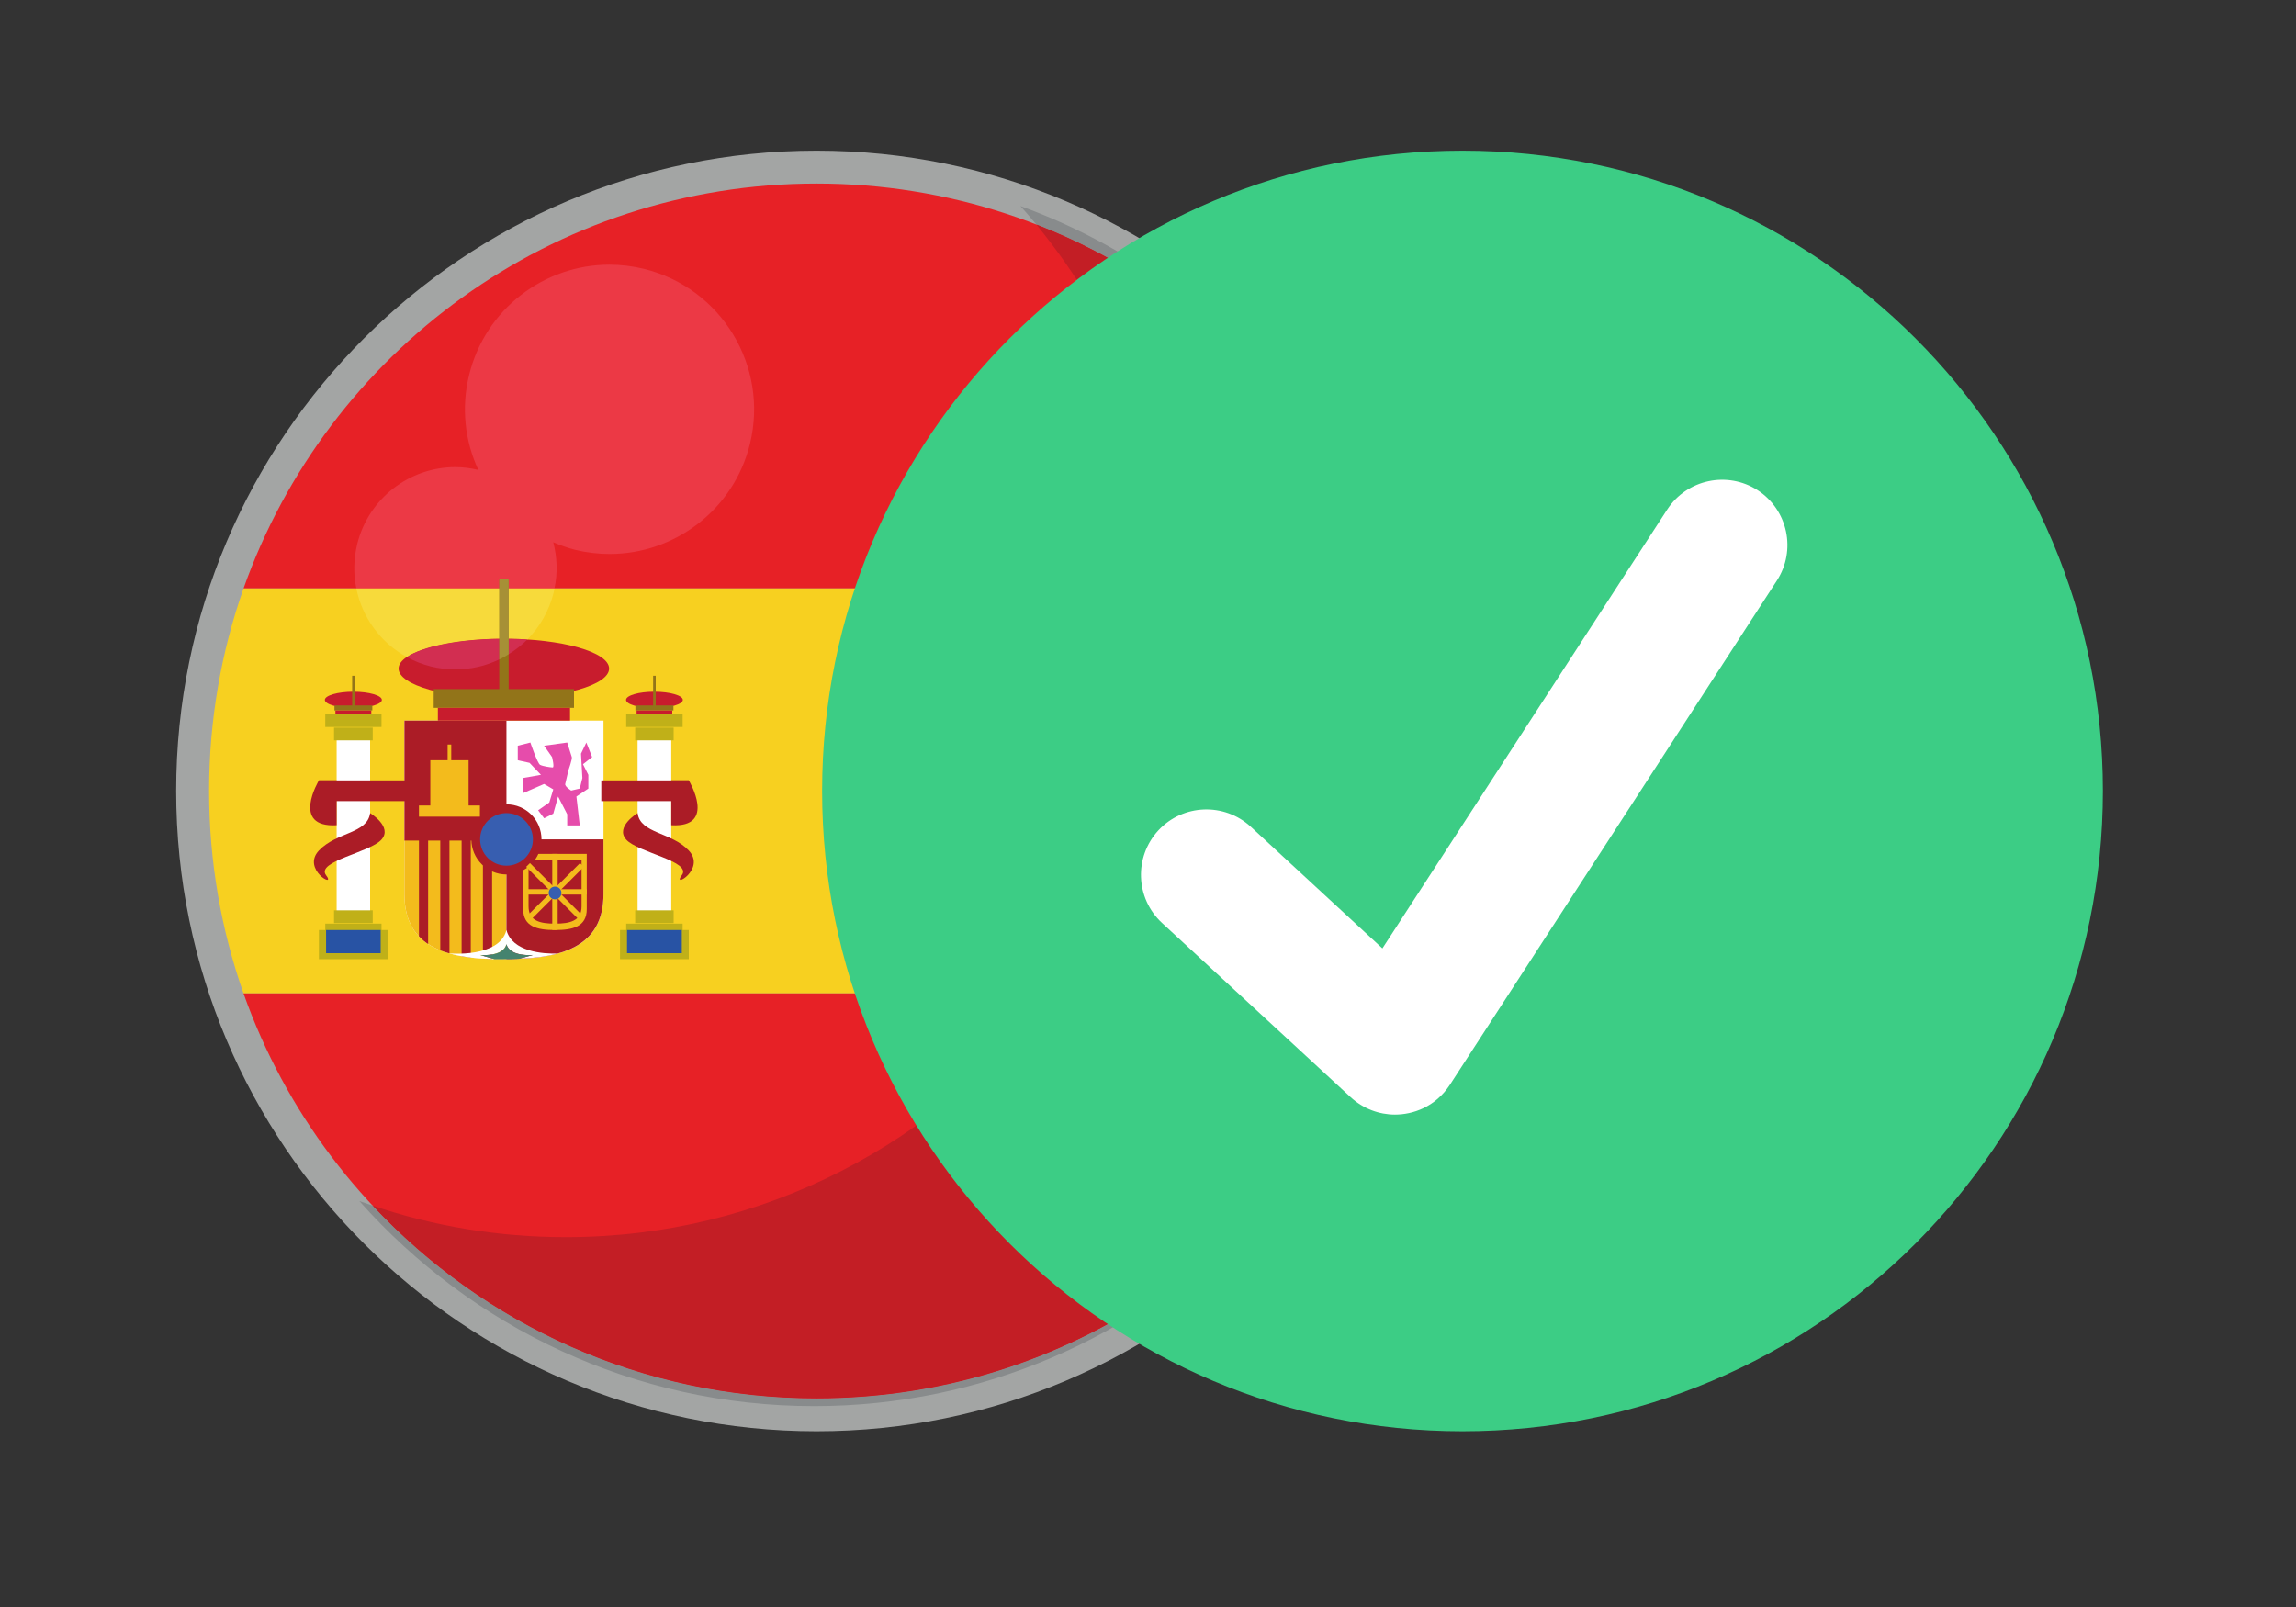 <svg xmlns="http://www.w3.org/2000/svg" xmlns:xlink="http://www.w3.org/1999/xlink" width="60" viewBox="0 0 45 31.5" height="42" preserveAspectRatio="xMidYMid meet"><rect x="0" y="0" width="45" height="31.5" fill="#333333" stroke="none"/><defs><clipPath id="id1"><path d="M 3.453 2.953 L 28.555 2.953 L 28.555 28.055 L 3.453 28.055 Z M 3.453 2.953 " clip-rule="nonzero"></path></clipPath><clipPath id="id2"><path d="M 16.113 2.953 L 41.215 2.953 L 41.215 28.055 L 16.113 28.055 Z M 16.113 2.953 " clip-rule="nonzero"></path></clipPath><clipPath id="id3"><path d="M 19.438 6.348 L 37.895 6.348 L 37.895 24.805 L 19.438 24.805 Z M 19.438 6.348 " clip-rule="nonzero"></path></clipPath></defs><g clip-path="url(#id1)"><path fill="#a3a5a4" d="M 16.004 2.953 C 9.082 2.953 3.453 8.582 3.453 15.504 C 3.453 22.426 9.082 28.055 16.004 28.055 C 22.922 28.055 28.555 22.426 28.555 15.504 C 28.555 8.582 22.922 2.953 16.004 2.953 " fill-opacity="1" fill-rule="nonzero"></path></g><path fill="#e72126" d="M 16.004 3.598 C 10.82 3.598 6.41 6.91 4.773 11.535 L 27.23 11.535 C 25.598 6.91 21.188 3.598 16.004 3.598 " fill-opacity="1" fill-rule="nonzero"></path><path fill="#f7d020" d="M 27.91 15.504 C 27.91 14.113 27.672 12.777 27.23 11.535 L 4.773 11.535 C 4.336 12.777 4.098 14.113 4.098 15.504 C 4.098 16.895 4.336 18.23 4.773 19.473 L 27.23 19.473 C 27.672 18.23 27.91 16.895 27.91 15.504 " fill-opacity="1" fill-rule="nonzero"></path><path fill="#e72126" d="M 27.23 19.473 L 4.773 19.473 C 6.41 24.098 10.82 27.41 16.004 27.41 C 21.188 27.41 25.598 24.098 27.23 19.473 " fill-opacity="1" fill-rule="nonzero"></path><path fill="#ffffff" d="M 7.926 14.125 L 7.926 17.523 C 7.926 18.602 8.797 18.801 9.875 18.801 C 10.953 18.801 11.828 18.602 11.828 17.523 L 11.828 14.125 L 7.926 14.125 " fill-opacity="1" fill-rule="nonzero"></path><path fill="#f3bb1c" d="M 9.926 16.465 L 7.926 16.465 L 7.926 17.523 C 7.926 18.602 8.797 18.801 9.875 18.801 C 9.895 18.801 9.91 18.801 9.926 18.801 L 9.926 16.465 " fill-opacity="1" fill-rule="nonzero"></path><path fill="#ab1c26" d="M 9.926 16.453 L 9.926 18.801 C 10.98 18.793 11.828 18.582 11.828 17.523 L 11.828 16.453 L 9.926 16.453 " fill-opacity="1" fill-rule="nonzero"></path><path fill="#ab1c26" d="M 9.926 14.125 L 7.926 14.125 L 7.926 16.477 L 9.926 16.477 L 9.926 14.125 " fill-opacity="1" fill-rule="nonzero"></path><path fill="#ab1c26" d="M 8.211 18.352 C 8.266 18.41 8.324 18.461 8.391 18.504 L 8.391 16.465 L 8.211 16.465 L 8.211 18.352 " fill-opacity="1" fill-rule="nonzero"></path><path fill="#ab1c26" d="M 8.809 16.465 L 8.629 16.465 L 8.629 18.629 C 8.688 18.652 8.746 18.668 8.809 18.688 L 8.809 16.465 " fill-opacity="1" fill-rule="nonzero"></path><path fill="#ab1c26" d="M 9.227 16.465 L 9.047 16.465 L 9.047 18.742 C 9.105 18.75 9.164 18.762 9.227 18.766 L 9.227 16.465 " fill-opacity="1" fill-rule="nonzero"></path><path fill="#ab1c26" d="M 9.645 16.465 L 9.465 16.465 L 9.465 18.789 C 9.523 18.793 9.586 18.797 9.645 18.797 L 9.645 16.465 " fill-opacity="1" fill-rule="nonzero"></path><path fill="#f3bb1c" d="M 11.398 17.766 C 11.398 18.055 11.164 18.105 10.879 18.105 C 10.59 18.105 10.359 18.055 10.359 17.766 L 10.359 16.863 L 11.398 16.863 Z M 10.254 16.738 L 10.254 17.82 C 10.254 18.168 10.535 18.23 10.879 18.23 C 11.223 18.23 11.5 18.168 11.5 17.82 L 11.5 16.738 L 10.254 16.738 " fill-opacity="1" fill-rule="nonzero"></path><path fill="#ab1c26" d="M 10.613 16.453 C 10.613 16.832 10.309 17.141 9.926 17.141 C 9.547 17.141 9.238 16.832 9.238 16.453 C 9.238 16.074 9.547 15.766 9.926 15.766 C 10.309 15.766 10.613 16.074 10.613 16.453 " fill-opacity="1" fill-rule="nonzero"></path><path fill="#375eb0" d="M 10.445 16.453 C 10.445 16.738 10.211 16.969 9.926 16.969 C 9.641 16.969 9.41 16.738 9.41 16.453 C 9.41 16.168 9.641 15.938 9.926 15.938 C 10.211 15.938 10.445 16.168 10.445 16.453 " fill-opacity="1" fill-rule="nonzero"></path><path fill="#f3bb1c" d="M 10.93 18.227 L 10.824 18.227 L 10.824 16.738 L 10.93 16.738 L 10.93 18.227 " fill-opacity="1" fill-rule="nonzero"></path><path fill="#f3bb1c" d="M 10.254 17.535 L 10.254 17.43 L 11.5 17.43 L 11.5 17.535 L 10.254 17.535 " fill-opacity="1" fill-rule="nonzero"></path><path fill="#f3bb1c" d="M 11.441 17.973 L 11.367 18.047 L 10.312 16.992 L 10.387 16.918 L 11.441 17.973 " fill-opacity="1" fill-rule="nonzero"></path><path fill="#f3bb1c" d="M 10.312 17.973 L 10.387 18.047 L 11.441 16.992 L 11.367 16.918 L 10.312 17.973 " fill-opacity="1" fill-rule="nonzero"></path><path fill="#375eb0" d="M 11.004 17.504 C 11.004 17.574 10.945 17.629 10.879 17.629 C 10.809 17.629 10.754 17.574 10.754 17.504 C 10.754 17.434 10.809 17.379 10.879 17.379 C 10.945 17.379 11.004 17.434 11.004 17.504 " fill-opacity="1" fill-rule="nonzero"></path><path fill="#ffffff" d="M 9.926 18.23 C 9.785 18.781 8.809 18.688 8.809 18.688 C 9.066 18.762 9.367 18.793 9.691 18.801 L 9.41 18.719 C 9.41 18.719 9.863 18.762 9.926 18.508 C 9.992 18.762 10.445 18.719 10.445 18.719 L 10.176 18.793 C 10.449 18.781 10.699 18.754 10.922 18.691 C 10.652 18.699 10.039 18.66 9.926 18.23 " fill-opacity="1" fill-rule="nonzero"></path><path fill="#45836f" d="M 9.926 18.508 C 9.863 18.762 9.41 18.719 9.41 18.719 L 9.691 18.801 C 9.754 18.801 9.812 18.801 9.875 18.801 C 9.98 18.801 10.078 18.801 10.176 18.793 L 10.445 18.719 C 10.445 18.719 9.992 18.762 9.926 18.508 " fill-opacity="1" fill-rule="nonzero"></path><path fill="#f3bb1c" d="M 9.184 15.789 L 9.184 14.902 L 8.844 14.902 L 8.844 14.594 L 8.773 14.594 L 8.773 14.902 L 8.434 14.902 L 8.434 15.789 L 8.211 15.789 L 8.211 16.008 L 9.406 16.008 L 9.406 15.789 L 9.184 15.789 " fill-opacity="1" fill-rule="nonzero"></path><path fill="#e64cab" d="M 10.602 15.188 L 10.25 15.25 L 10.25 15.547 L 10.664 15.367 L 10.844 15.473 L 10.766 15.73 L 10.547 15.883 L 10.664 16.039 L 10.844 15.949 L 10.938 15.613 L 11.117 15.961 L 11.117 16.18 L 11.363 16.18 L 11.297 15.613 L 11.531 15.457 L 11.531 15.188 L 11.426 14.98 L 11.605 14.84 L 11.492 14.555 L 11.387 14.773 L 11.414 15.25 L 11.363 15.457 L 11.195 15.496 C 11.195 15.496 11.066 15.418 11.078 15.367 C 11.09 15.316 11.141 15.098 11.141 15.098 C 11.141 15.098 11.219 14.879 11.207 14.84 C 11.195 14.801 11.117 14.555 11.117 14.555 L 10.664 14.617 L 10.82 14.84 C 10.82 14.84 10.871 15.043 10.832 15.043 C 10.793 15.043 10.637 15.02 10.586 14.992 C 10.535 14.969 10.395 14.555 10.395 14.555 L 10.148 14.617 L 10.148 14.902 L 10.379 14.953 L 10.602 15.188 " fill-opacity="1" fill-rule="nonzero"></path><path fill="#c81c2d" d="M 11.938 13.105 C 11.938 13.43 11.016 13.691 9.875 13.691 C 8.738 13.691 7.812 13.43 7.812 13.105 C 7.812 12.781 8.738 12.52 9.875 12.52 C 11.016 12.52 11.938 12.781 11.938 13.105 " fill-opacity="1" fill-rule="nonzero"></path><path fill="#927419" d="M 11.25 13.875 L 8.5 13.875 L 8.5 13.508 L 11.25 13.508 L 11.25 13.875 " fill-opacity="1" fill-rule="nonzero"></path><path fill="#c81c2d" d="M 11.172 14.125 L 8.582 14.125 L 8.582 13.875 L 11.172 13.875 L 11.172 14.125 " fill-opacity="1" fill-rule="nonzero"></path><path fill="#927419" d="M 9.785 13.691 L 9.969 13.691 L 9.969 11.355 L 9.785 11.355 Z M 9.785 13.691 " fill-opacity="1" fill-rule="nonzero"></path><path fill="#ffffff" d="M 7.254 14.387 L 6.598 14.387 L 6.598 17.969 L 7.254 17.969 L 7.254 14.387 " fill-opacity="1" fill-rule="nonzero"></path><path fill="#c0b018" d="M 7.477 14.25 L 6.375 14.25 L 6.375 14 L 7.477 14 L 7.477 14.25 " fill-opacity="1" fill-rule="nonzero"></path><path fill="#c0b018" d="M 7.305 14.512 L 6.547 14.512 L 6.547 14.262 L 7.305 14.262 L 7.305 14.512 " fill-opacity="1" fill-rule="nonzero"></path><path fill="#c0b018" d="M 6.375 18.105 L 7.477 18.105 L 7.477 18.355 L 6.375 18.355 L 6.375 18.105 " fill-opacity="1" fill-rule="nonzero"></path><path fill="#c0b018" d="M 6.547 17.844 L 7.305 17.844 L 7.305 18.094 L 6.547 18.094 L 6.547 17.844 " fill-opacity="1" fill-rule="nonzero"></path><path fill="#c0b018" d="M 7.598 18.801 L 6.25 18.801 L 6.25 18.23 L 7.598 18.23 L 7.598 18.801 " fill-opacity="1" fill-rule="nonzero"></path><path fill="#2853a4" d="M 7.461 18.684 L 6.391 18.684 L 6.391 18.23 L 7.461 18.23 L 7.461 18.684 " fill-opacity="1" fill-rule="nonzero"></path><path fill="#ab1c26" d="M 7.969 15.703 L 6.25 15.703 L 6.25 15.297 L 7.969 15.297 L 7.969 15.703 " fill-opacity="1" fill-rule="nonzero"></path><path fill="#ab1c26" d="M 6.25 15.297 C 6.25 15.297 5.691 16.227 6.598 16.176 L 6.598 15.297 L 6.25 15.297 " fill-opacity="1" fill-rule="nonzero"></path><path fill="#ab1c26" d="M 7.254 15.938 C 7.254 15.938 7.699 16.207 7.477 16.457 C 7.254 16.711 6.184 16.883 6.391 17.156 C 6.598 17.426 5.906 17.039 6.25 16.672 C 6.598 16.305 7.199 16.344 7.254 15.938 " fill-opacity="1" fill-rule="nonzero"></path><path fill="#c81c2d" d="M 7.484 13.719 C 7.484 13.805 7.234 13.879 6.926 13.879 C 6.617 13.879 6.367 13.805 6.367 13.719 C 6.367 13.633 6.617 13.559 6.926 13.559 C 7.234 13.559 7.484 13.633 7.484 13.719 " fill-opacity="1" fill-rule="nonzero"></path><path fill="#927419" d="M 7.297 13.926 L 6.555 13.926 L 6.555 13.828 L 7.297 13.828 L 7.297 13.926 " fill-opacity="1" fill-rule="nonzero"></path><path fill="#c81c2d" d="M 7.277 13.996 L 6.574 13.996 L 6.574 13.926 L 7.277 13.926 L 7.277 13.996 " fill-opacity="1" fill-rule="nonzero"></path><path fill="#927419" d="M 6.949 13.246 L 6.902 13.246 L 6.902 13.879 L 6.949 13.879 L 6.949 13.246 " fill-opacity="1" fill-rule="nonzero"></path><path fill="#ffffff" d="M 12.496 14.387 L 13.156 14.387 L 13.156 17.969 L 12.496 17.969 L 12.496 14.387 " fill-opacity="1" fill-rule="nonzero"></path><path fill="#c0b018" d="M 12.273 14.25 L 13.379 14.25 L 13.379 14 L 12.273 14 L 12.273 14.25 " fill-opacity="1" fill-rule="nonzero"></path><path fill="#c0b018" d="M 12.449 14.512 L 13.203 14.512 L 13.203 14.262 L 12.449 14.262 L 12.449 14.512 " fill-opacity="1" fill-rule="nonzero"></path><path fill="#c0b018" d="M 13.379 18.105 L 12.273 18.105 L 12.273 18.355 L 13.379 18.355 L 13.379 18.105 " fill-opacity="1" fill-rule="nonzero"></path><path fill="#c0b018" d="M 13.203 17.844 L 12.449 17.844 L 12.449 18.094 L 13.203 18.094 L 13.203 17.844 " fill-opacity="1" fill-rule="nonzero"></path><path fill="#c0b018" d="M 12.152 18.801 L 13.5 18.801 L 13.5 18.23 L 12.152 18.23 L 12.152 18.801 " fill-opacity="1" fill-rule="nonzero"></path><path fill="#2853a4" d="M 12.289 18.684 L 13.363 18.684 L 13.363 18.23 L 12.289 18.23 L 12.289 18.684 " fill-opacity="1" fill-rule="nonzero"></path><path fill="#ab1c26" d="M 11.785 15.703 L 13.5 15.703 L 13.5 15.297 L 11.785 15.297 L 11.785 15.703 " fill-opacity="1" fill-rule="nonzero"></path><path fill="#ab1c26" d="M 13.5 15.297 C 13.5 15.297 14.062 16.227 13.156 16.176 L 13.156 15.297 L 13.5 15.297 " fill-opacity="1" fill-rule="nonzero"></path><path fill="#ab1c26" d="M 12.496 15.938 C 12.496 15.938 12.051 16.207 12.273 16.457 C 12.496 16.711 13.57 16.883 13.363 17.156 C 13.156 17.426 13.844 17.039 13.5 16.672 C 13.156 16.305 12.551 16.344 12.496 15.938 " fill-opacity="1" fill-rule="nonzero"></path><path fill="#c81c2d" d="M 12.27 13.719 C 12.27 13.805 12.516 13.879 12.824 13.879 C 13.133 13.879 13.383 13.805 13.383 13.719 C 13.383 13.633 13.133 13.559 12.824 13.559 C 12.516 13.559 12.27 13.633 12.27 13.719 " fill-opacity="1" fill-rule="nonzero"></path><path fill="#927419" d="M 12.453 13.926 L 13.199 13.926 L 13.199 13.828 L 12.453 13.828 L 12.453 13.926 " fill-opacity="1" fill-rule="nonzero"></path><path fill="#c81c2d" d="M 12.477 13.996 L 13.176 13.996 L 13.176 13.926 L 12.477 13.926 L 12.477 13.996 " fill-opacity="1" fill-rule="nonzero"></path><path fill="#927419" d="M 12.801 13.246 L 12.852 13.246 L 12.852 13.879 L 12.801 13.879 L 12.801 13.246 " fill-opacity="1" fill-rule="nonzero"></path><path fill="#ec3945" d="M 10.867 11.535 L 9.969 11.535 L 9.969 11.355 L 9.785 11.355 L 9.785 11.535 L 6.984 11.535 C 6.926 11.258 6.93 10.961 7 10.668 C 7.223 9.762 8.031 9.156 8.926 9.156 C 9.074 9.156 9.223 9.176 9.375 9.211 C 9.113 8.648 9.035 7.996 9.195 7.348 C 9.512 6.055 10.668 5.188 11.945 5.188 C 12.168 5.188 12.395 5.215 12.621 5.27 C 14.141 5.645 15.07 7.18 14.699 8.699 C 14.383 9.992 13.223 10.859 11.949 10.859 C 11.727 10.859 11.496 10.832 11.27 10.777 C 11.121 10.738 10.98 10.688 10.844 10.629 C 10.918 10.918 10.934 11.227 10.867 11.535 " fill-opacity="1" fill-rule="nonzero"></path><path fill="#f7da3b" d="M 7.973 12.879 C 7.457 12.598 7.098 12.102 6.984 11.535 L 9.785 11.535 L 9.785 12.52 C 8.965 12.531 8.273 12.676 7.973 12.879 M 10.336 12.535 C 10.219 12.527 10.094 12.52 9.969 12.52 L 9.969 11.535 L 10.867 11.535 C 10.863 11.562 10.859 11.586 10.852 11.613 C 10.762 11.973 10.582 12.285 10.336 12.535 " fill-opacity="1" fill-rule="nonzero"></path><path fill="#d22e51" d="M 8.926 13.121 C 8.77 13.121 8.613 13.105 8.453 13.066 C 8.281 13.023 8.121 12.961 7.973 12.879 C 8.273 12.676 8.965 12.531 9.785 12.52 L 9.785 12.926 C 9.52 13.055 9.23 13.121 8.926 13.121 M 9.969 12.824 L 9.969 12.52 C 10.094 12.52 10.219 12.527 10.336 12.535 C 10.227 12.645 10.102 12.742 9.969 12.824 " fill-opacity="1" fill-rule="nonzero"></path><path fill="#a69036" d="M 9.785 12.926 L 9.785 11.355 L 9.969 11.355 L 9.969 12.824 C 9.91 12.863 9.848 12.898 9.785 12.926 " fill-opacity="1" fill-rule="nonzero"></path><path fill="#888b8c" d="M 15.957 27.562 C 12.418 27.562 9.238 26.012 7.043 23.543 C 7.129 23.574 7.219 23.605 7.305 23.633 C 9.477 25.957 12.57 27.41 16.004 27.41 C 21.188 27.41 25.598 24.098 27.23 19.473 L 20.625 19.473 L 27.23 19.473 C 27.672 18.23 27.91 16.895 27.91 15.504 C 27.91 14.113 27.672 12.777 27.23 11.535 L 23.055 11.535 L 27.23 11.535 C 26.074 8.266 23.531 5.652 20.309 4.398 C 20.207 4.277 20.105 4.156 20 4.039 C 24.625 5.719 27.938 10.191 27.938 15.445 C 27.938 22.137 22.57 27.562 15.957 27.562 " fill-opacity="1" fill-rule="nonzero"></path><path fill="#c31e25" d="M 27.23 11.535 L 23.055 11.535 C 22.926 8.828 21.914 6.355 20.309 4.398 C 23.531 5.652 26.074 8.266 27.23 11.535 " fill-opacity="1" fill-rule="nonzero"></path><path fill="#ccaf1f" d="M 27.23 19.473 L 20.625 19.473 C 22.16 17.438 23.07 14.895 23.07 12.137 C 23.07 11.934 23.066 11.734 23.055 11.535 L 27.23 11.535 C 27.672 12.777 27.91 14.113 27.91 15.504 C 27.91 16.895 27.672 18.23 27.23 19.473 " fill-opacity="1" fill-rule="nonzero"></path><path fill="#c31e25" d="M 16.004 27.41 C 12.57 27.41 9.477 25.957 7.305 23.633 C 8.496 24.035 9.766 24.25 11.09 24.25 C 14.977 24.25 18.434 22.379 20.625 19.473 L 27.23 19.473 C 25.598 24.098 21.188 27.41 16.004 27.41 " fill-opacity="1" fill-rule="nonzero"></path><g clip-path="url(#id2)"><path fill="#3ccd85" d="M 28.664 2.953 C 21.734 2.953 16.113 8.574 16.113 15.504 C 16.113 22.434 21.734 28.055 28.664 28.055 C 35.598 28.055 41.215 22.434 41.215 15.504 C 41.215 8.574 35.598 2.953 28.664 2.953 " fill-opacity="1" fill-rule="nonzero"></path></g><g clip-path="url(#id3)"><path fill="#3ccd85" d="M 37.895 22.754 C 37.895 23.887 36.977 24.805 35.844 24.805 L 21.488 24.805 C 20.355 24.805 19.438 23.887 19.438 22.754 L 19.438 8.398 C 19.438 7.266 20.355 6.348 21.488 6.348 L 35.844 6.348 C 36.977 6.348 37.895 7.266 37.895 8.398 Z M 37.895 22.754 " fill-opacity="1" fill-rule="nonzero"></path></g><path fill="#ffffff" d="M 34.449 9.609 C 33.855 9.227 33.062 9.395 32.676 9.988 L 27.094 18.59 L 24.516 16.207 C 23.996 15.727 23.184 15.758 22.703 16.277 C 22.223 16.797 22.254 17.609 22.773 18.09 L 26.473 21.508 C 26.719 21.734 27.031 21.848 27.34 21.848 C 27.688 21.848 28.129 21.703 28.418 21.262 C 28.586 21.004 34.824 11.383 34.824 11.383 C 35.211 10.789 35.043 9.996 34.449 9.609 Z M 34.449 9.609 " fill-opacity="1" fill-rule="nonzero"></path></svg>